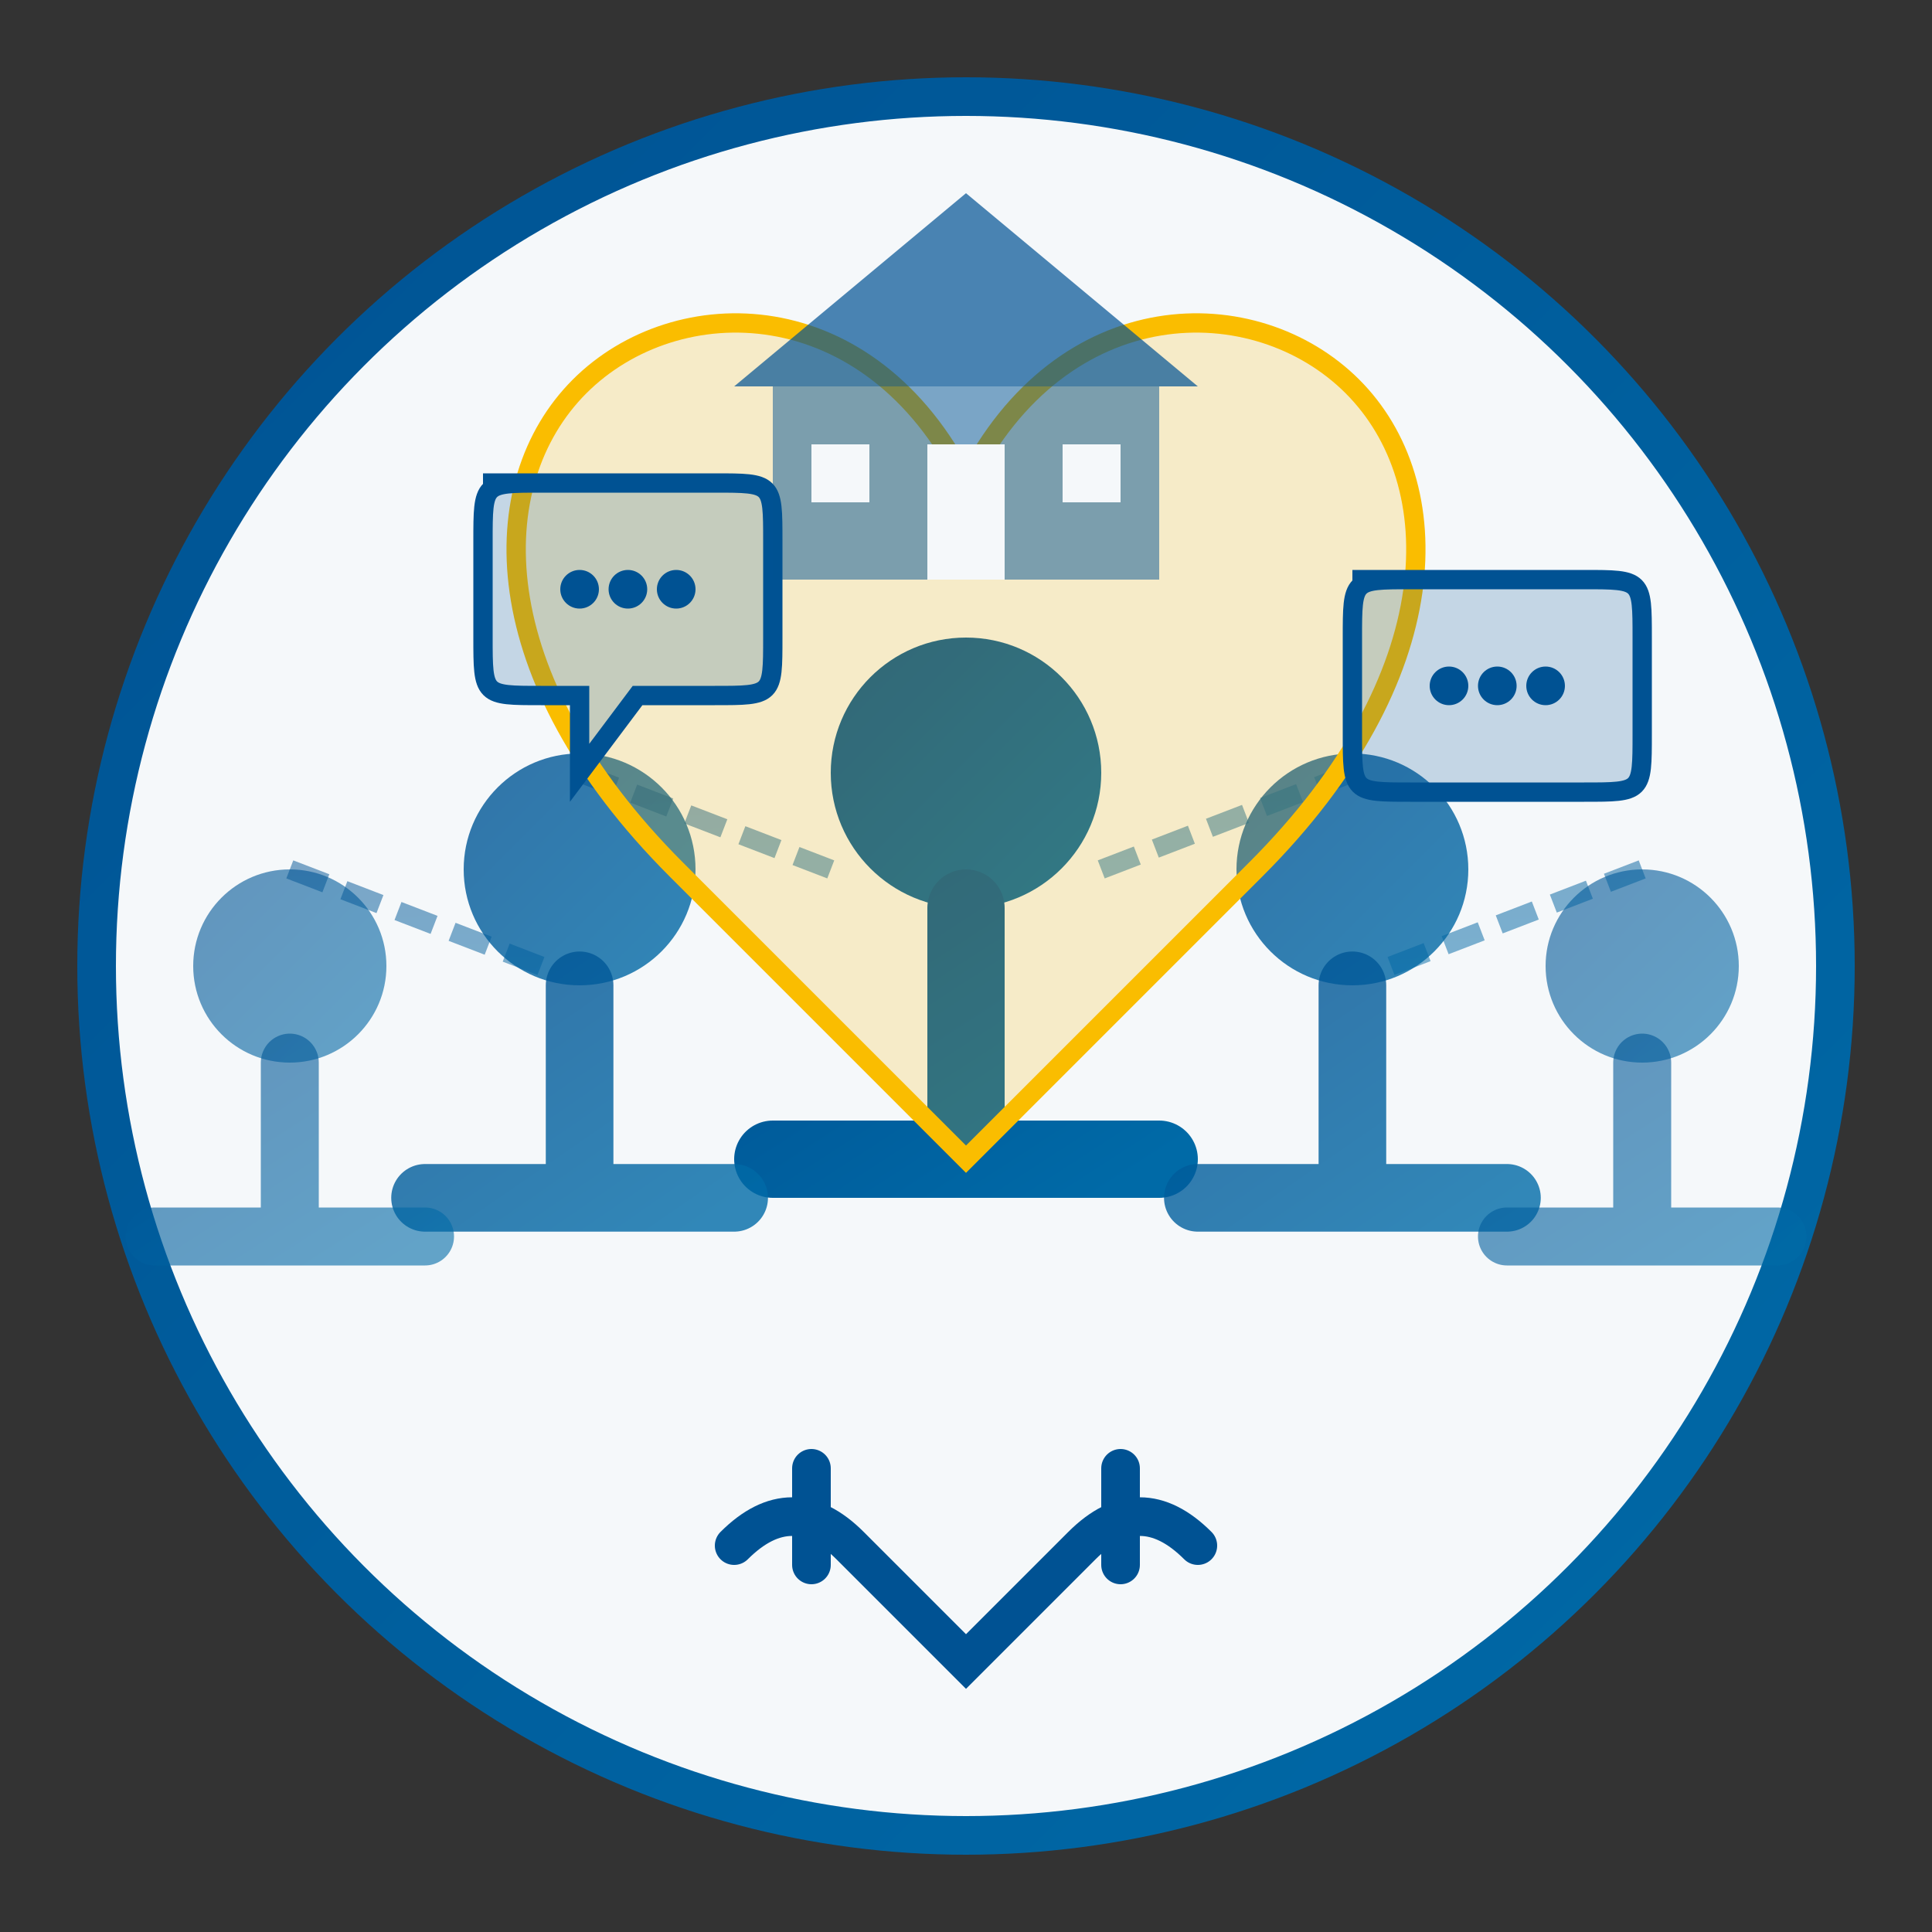 <svg xmlns="http://www.w3.org/2000/svg" width="100" height="100" viewBox="0 0 100 100">
  <rect x="0" y="0" width="100" height="100" fill="#333333" stroke="none"/>
  <defs>
    <linearGradient id="commGrad" x1="0%" y1="0%" x2="100%" y2="100%">
      <stop offset="0%" style="stop-color:#005293;stop-opacity:1" />
      <stop offset="100%" style="stop-color:#006aa7;stop-opacity:1" />
    </linearGradient>
  </defs>
  
  <!-- Background Circle -->
  <circle cx="50" cy="50" r="45" fill="#f5f8fa" stroke="url(#commGrad)" stroke-width="2"/>
  
  <!-- People Figures - Community Group -->
  <g transform="translate(50, 55)">
    <!-- Center Person -->
    <circle cx="0" cy="-15" r="7" fill="url(#commGrad)"/>
    <path d="M0,-8 V5 M-10,5 H10" stroke="url(#commGrad)" stroke-width="4" stroke-linecap="round"/>
    
    <!-- Left Person -->
    <circle cx="-20" cy="-10" r="6" fill="url(#commGrad)" fill-opacity="0.8"/>
    <path d="M-20,-4 V7 M-28,7 H-12" stroke="url(#commGrad)" stroke-width="3.5" stroke-linecap="round" stroke-opacity="0.8"/>
    
    <!-- Right Person -->
    <circle cx="20" cy="-10" r="6" fill="url(#commGrad)" fill-opacity="0.8"/>
    <path d="M20,-4 V7 M12,7 H28" stroke="url(#commGrad)" stroke-width="3.5" stroke-linecap="round" stroke-opacity="0.8"/>
    
    <!-- Back Left Person -->
    <circle cx="-35" cy="-5" r="5" fill="url(#commGrad)" fill-opacity="0.6"/>
    <path d="M-35,0 V9 M-42,9 H-28" stroke="url(#commGrad)" stroke-width="3" stroke-linecap="round" stroke-opacity="0.6"/>
    
    <!-- Back Right Person -->
    <circle cx="35" cy="-5" r="5" fill="url(#commGrad)" fill-opacity="0.6"/>
    <path d="M35,0 V9 M28,9 H42" stroke="url(#commGrad)" stroke-width="3" stroke-linecap="round" stroke-opacity="0.6"/>
  </g>
  
  <!-- Community Connections -->
  <g stroke="url(#commGrad)" stroke-width="1" stroke-opacity="0.5" stroke-dasharray="2 1">
    <path d="M30,40 L43,45 M57,45 L70,40"/>
    <path d="M15,45 L28,50 M72,50 L85,45"/>
  </g>
  
  <!-- Heart - Community Care -->
  <path d="M50,25 C45,15 35,15 30,20 C25,25 25,35 35,45 L50,60 L65,45 C75,35 75,25 70,20 C65,15 55,15 50,25 Z" fill="#fabd00" fill-opacity="0.2" stroke="#fabd00" stroke-width="1"/>
  
  <!-- Speech Bubbles - Dialogue & Communication -->
  <g transform="translate(25, 25)">
    <path d="M0,0 H12 C15,0 15,0 15,3 V8 C15,11 15,11 12,11 H8 L5,15 V11 H3 C0,11 0,11 0,8 V3 C0,0 0,0 3,0 Z" fill="#005293" fill-opacity="0.2" stroke="#005293" stroke-width="1"/>
    <circle cx="5" cy="5.5" r="1" fill="#005293"/>
    <circle cx="7.5" cy="5.5" r="1" fill="#005293"/>
    <circle cx="10" cy="5.5" r="1" fill="#005293"/>
  </g>
  
  <g transform="translate(70, 30)">
    <path d="M0,0 H12 C15,0 15,0 15,3 V8 C15,11 15,11 12,11 H3 C0,11 0,11 0,8 V3 C0,0 0,0 3,0 Z" fill="#005293" fill-opacity="0.2" stroke="#005293" stroke-width="1"/>
    <circle cx="5" cy="5.5" r="1" fill="#005293"/>
    <circle cx="7.5" cy="5.5" r="1" fill="#005293"/>
    <circle cx="10" cy="5.5" r="1" fill="#005293"/>
  </g>
  
  <!-- Handshake symbol -->
  <g transform="translate(50, 80)">
    <path d="M-12,0 C-10,-2 -8,-2 -6,0 L0,6 L6,0 C8,-2 10,-2 12,0" fill="none" stroke="#005293" stroke-width="2" stroke-linecap="round"/>
    <path d="M-8,-4 V1 M8,-4 V1" stroke="#005293" stroke-width="2" stroke-linecap="round"/>
  </g>
  
  <!-- Shared House/Community Center -->
  <g transform="translate(50, 15)">
    <path d="M-10,5 H10 V15 H-10 Z" fill="#005293" fill-opacity="0.5"/>
    <path d="M-12,5 L0,-5 L12,5" fill="#005293" fill-opacity="0.7"/>
    <rect x="-2" y="8" width="4" height="7" fill="#f5f8fa"/>
    <rect x="-8" y="8" width="3" height="3" fill="#f5f8fa"/>
    <rect x="5" y="8" width="3" height="3" fill="#f5f8fa"/>
  </g>
</svg>
